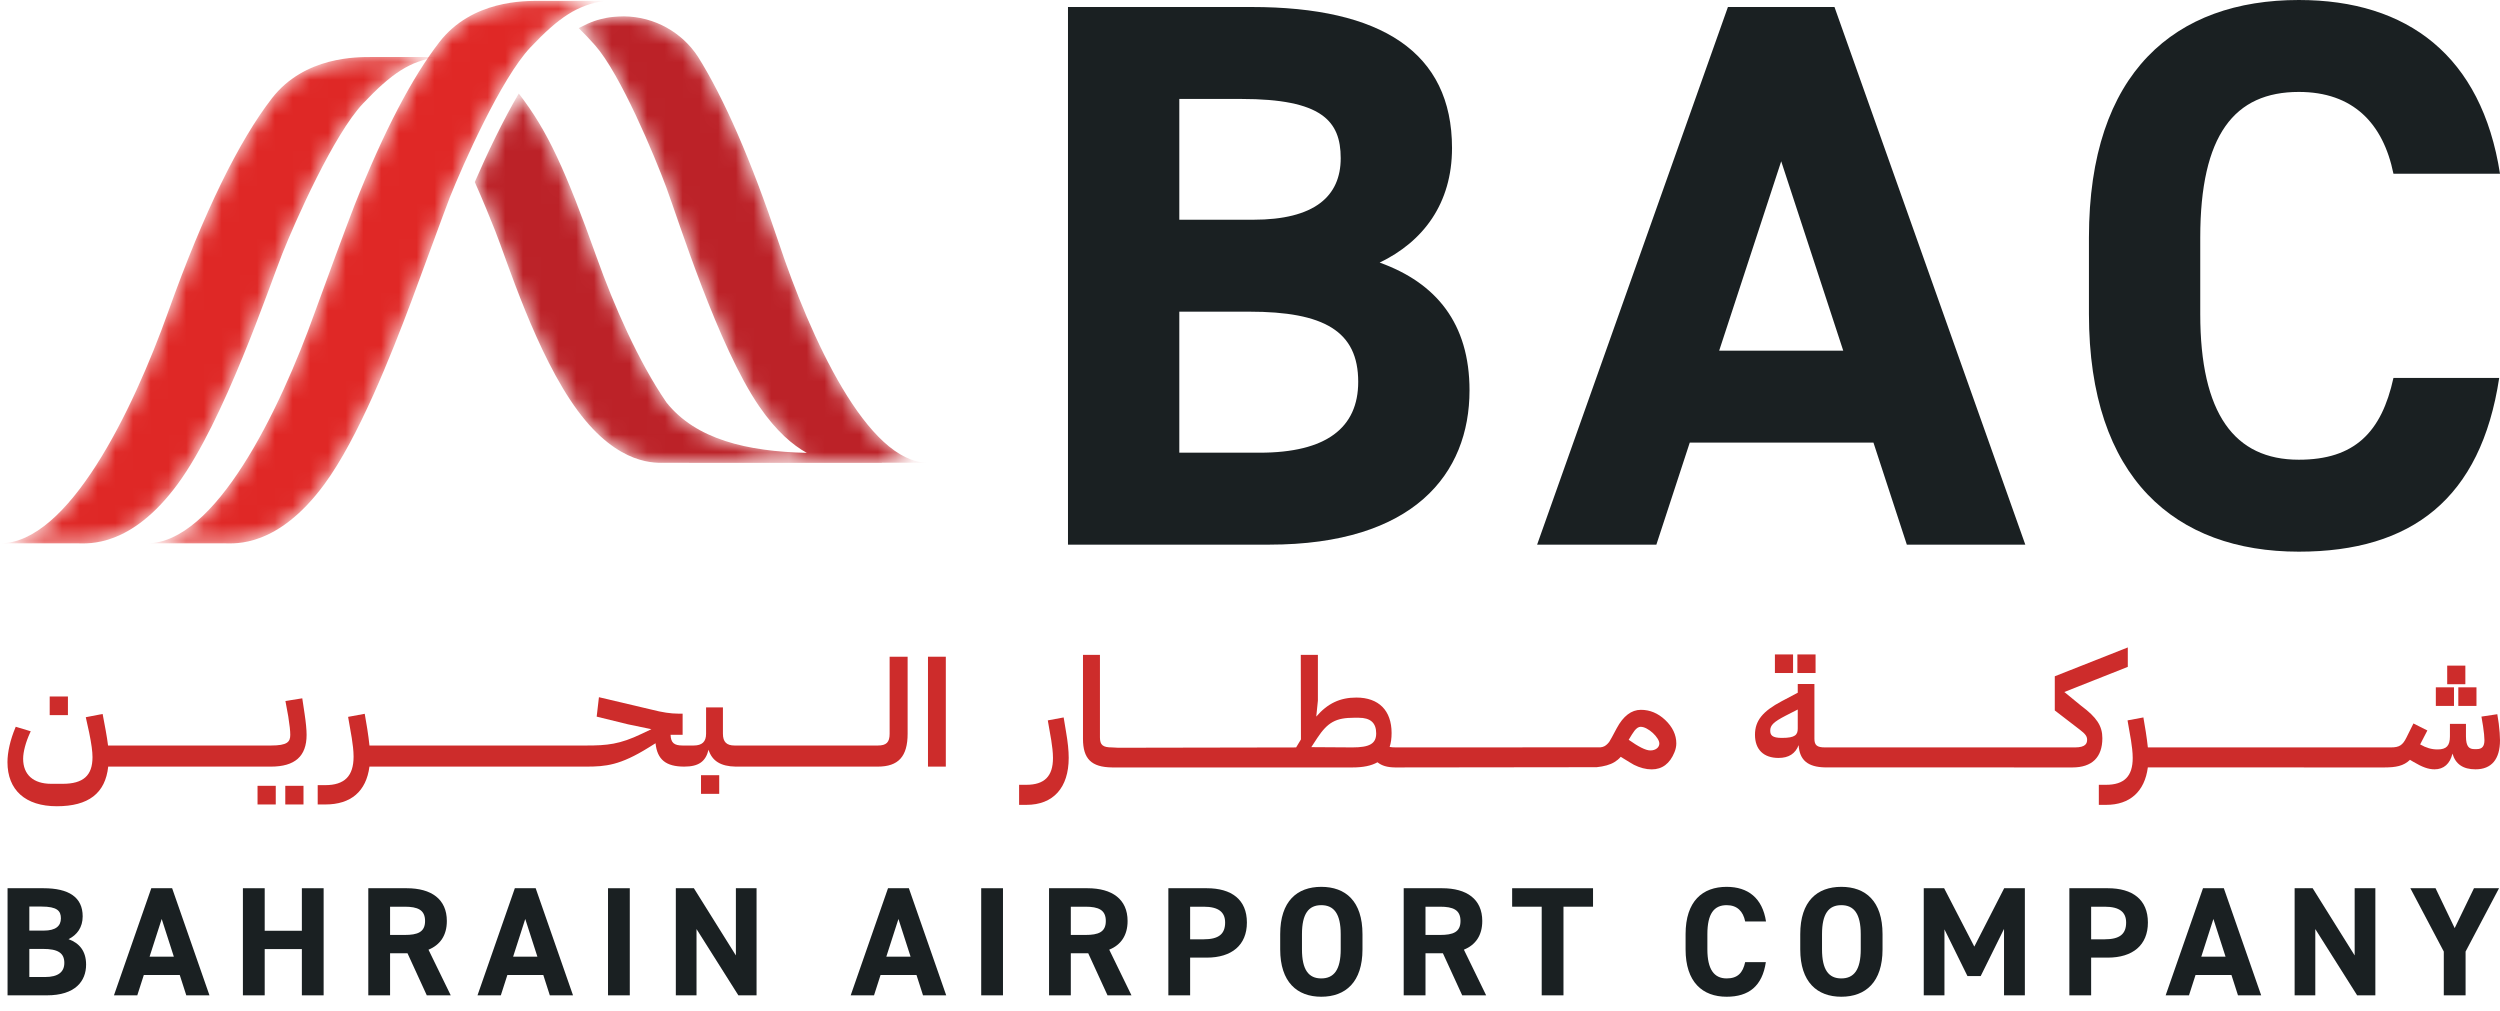 <svg xmlns="http://www.w3.org/2000/svg" width="141" height="57" viewBox="0 0 141 57" fill="none"><g clip-path="url(#clip0_23_184)"><path fill-rule="evenodd" clip-rule="evenodd" d="M1.654 55.104H2.54C3.277 55.104 3.628 54.824 3.628 54.307C3.628 53.738 3.251 53.519 2.426 53.519H1.654V55.104ZM1.654 52.486H2.47C3.145 52.486 3.435 52.224 3.435 51.795C3.435 51.374 3.224 51.13 2.338 51.13H1.654V52.486ZM2.452 50.096C3.882 50.096 4.663 50.604 4.663 51.681C4.663 52.303 4.347 52.731 3.865 52.968C4.488 53.195 4.856 53.651 4.856 54.403C4.856 55.34 4.242 56.137 2.645 56.137H0.426V50.096H2.452Z" fill="#1A2022"></path><path fill-rule="evenodd" clip-rule="evenodd" d="M8.436 53.957H9.805L9.12 51.83L8.436 53.957ZM6.427 56.137L8.533 50.096H9.708L11.814 56.137H10.507L10.138 54.99H8.111L7.743 56.137H6.427Z" fill="#1A2022"></path><path fill-rule="evenodd" clip-rule="evenodd" d="M14.929 52.495H17.025V50.096H18.253V56.137H17.025V53.528H14.929V56.137H13.7V50.096H14.929V52.495Z" fill="#1A2022"></path><path fill-rule="evenodd" clip-rule="evenodd" d="M22.825 52.731C23.553 52.731 23.974 52.574 23.974 51.944C23.974 51.313 23.553 51.138 22.825 51.138H22V52.731H22.825ZM24.071 56.137L22.983 53.764H22V56.137H20.772V50.096H22.939C24.334 50.096 25.202 50.718 25.202 51.944C25.202 52.758 24.825 53.292 24.167 53.563L25.422 56.137H24.071Z" fill="#1A2022"></path><path fill-rule="evenodd" clip-rule="evenodd" d="M28.94 53.957H30.309L29.624 51.83L28.94 53.957ZM26.931 56.137L29.037 50.096H30.212L32.318 56.137H31.01L30.642 54.99H28.615L28.247 56.137H26.931Z" fill="#1A2022"></path><path fill-rule="evenodd" clip-rule="evenodd" d="M34.292 56.137H35.52V50.096H34.292V56.137Z" fill="#1A2022"></path><path fill-rule="evenodd" clip-rule="evenodd" d="M42.67 50.096V56.137H41.644L39.284 52.399V56.137H38.117V50.096H39.135L41.504 53.887V50.096H42.67Z" fill="#1A2022"></path><path fill-rule="evenodd" clip-rule="evenodd" d="M49.988 53.957H51.357L50.672 51.83L49.988 53.957ZM47.979 56.137L50.084 50.096H51.26L53.366 56.137H52.058L51.69 54.99H49.663L49.295 56.137H47.979Z" fill="#1A2022"></path><path fill-rule="evenodd" clip-rule="evenodd" d="M55.34 56.137H56.568V50.096H55.34V56.137Z" fill="#1A2022"></path><path fill-rule="evenodd" clip-rule="evenodd" d="M61.218 52.731C61.947 52.731 62.368 52.574 62.368 51.944C62.368 51.313 61.947 51.138 61.218 51.138H60.394V52.731H61.218ZM62.464 56.137L61.376 53.764H60.394V56.137H59.166V50.096H61.333C62.727 50.096 63.596 50.718 63.596 51.944C63.596 52.758 63.218 53.292 62.561 53.563L63.815 56.137H62.464Z" fill="#1A2022"></path><path fill-rule="evenodd" clip-rule="evenodd" d="M67.886 52.977C68.737 52.977 69.097 52.679 69.097 52.031C69.097 51.453 68.737 51.138 67.886 51.138H67.123V52.977H67.886ZM67.123 54.01V56.137H65.895V50.096H68.062C69.457 50.096 70.325 50.735 70.325 52.031C70.325 53.309 69.465 54.01 68.062 54.01H67.123Z" fill="#1A2022"></path><path fill-rule="evenodd" clip-rule="evenodd" d="M73.431 53.545C73.431 54.701 73.809 55.183 74.519 55.183C75.23 55.183 75.616 54.701 75.616 53.545V52.688C75.616 51.532 75.23 51.051 74.519 51.051C73.809 51.051 73.431 51.532 73.431 52.688V53.545ZM74.519 56.216C73.159 56.216 72.203 55.393 72.203 53.545V52.688C72.203 50.823 73.159 50.018 74.519 50.018C75.888 50.018 76.844 50.823 76.844 52.688V53.545C76.844 55.393 75.888 56.216 74.519 56.216Z" fill="#1A2022"></path><path fill-rule="evenodd" clip-rule="evenodd" d="M81.222 52.731C81.951 52.731 82.372 52.574 82.372 51.944C82.372 51.313 81.951 51.138 81.222 51.138H80.398V52.731H81.222ZM82.468 56.137L81.38 53.764H80.398V56.137H79.169V50.096H81.336C82.731 50.096 83.6 50.718 83.6 51.944C83.6 52.758 83.223 53.292 82.564 53.563L83.819 56.137H82.468Z" fill="#1A2022"></path><path fill-rule="evenodd" clip-rule="evenodd" d="M89.847 50.096V51.138H88.18V56.137H86.952V51.138H85.285V50.096H89.847Z" fill="#1A2022"></path><path fill-rule="evenodd" clip-rule="evenodd" d="M98.428 51.97C98.314 51.401 97.98 51.051 97.383 51.051C96.673 51.051 96.296 51.532 96.296 52.688V53.545C96.296 54.666 96.673 55.183 97.383 55.183C97.998 55.183 98.296 54.876 98.428 54.263H99.594C99.393 55.62 98.629 56.216 97.383 56.216C96.024 56.216 95.067 55.393 95.067 53.545V52.688C95.067 50.823 96.024 50.018 97.383 50.018C98.585 50.018 99.401 50.648 99.603 51.97H98.428Z" fill="#1A2022"></path><path fill-rule="evenodd" clip-rule="evenodd" d="M102.762 53.545C102.762 54.701 103.139 55.183 103.85 55.183C104.56 55.183 104.946 54.701 104.946 53.545V52.688C104.946 51.532 104.56 51.051 103.85 51.051C103.139 51.051 102.762 51.532 102.762 52.688V53.545ZM103.85 56.216C102.49 56.216 101.534 55.393 101.534 53.545V52.688C101.534 50.823 102.49 50.018 103.85 50.018C105.218 50.018 106.175 50.823 106.175 52.688V53.545C106.175 55.393 105.218 56.216 103.85 56.216Z" fill="#1A2022"></path><path fill-rule="evenodd" clip-rule="evenodd" d="M111.351 53.388L113.036 50.096H114.202V56.137H113.027V52.39L111.711 55.051H110.965L109.667 52.416V56.137H108.5V50.096H109.649L111.351 53.388Z" fill="#1A2022"></path><path fill-rule="evenodd" clip-rule="evenodd" d="M118.703 52.977C119.555 52.977 119.914 52.679 119.914 52.031C119.914 51.453 119.555 51.138 118.703 51.138H117.94V52.977H118.703ZM117.94 54.01V56.137H116.712V50.096H118.879C120.274 50.096 121.142 50.735 121.142 52.031C121.142 53.309 120.283 54.01 118.879 54.01H117.94Z" fill="#1A2022"></path><path fill-rule="evenodd" clip-rule="evenodd" d="M124.152 53.957H125.521L124.836 51.83L124.152 53.957ZM122.143 56.137L124.249 50.096H125.424L127.53 56.137H126.222L125.854 54.99H123.828L123.459 56.137H122.143Z" fill="#1A2022"></path><path fill-rule="evenodd" clip-rule="evenodd" d="M133.97 50.096V56.137H132.943L130.583 52.399V56.137H129.417V50.096H130.434L132.803 53.887V50.096H133.97Z" fill="#1A2022"></path><path fill-rule="evenodd" clip-rule="evenodd" d="M137.365 50.096L138.444 52.346L139.532 50.096H140.945L139.059 53.668V56.137H137.83V53.668L135.944 50.096H137.365Z" fill="#1A2022"></path><path fill-rule="evenodd" clip-rule="evenodd" d="M66.513 25.532H71.042C74.809 25.532 76.603 24.126 76.603 21.534C76.603 18.677 74.674 17.578 70.459 17.578H66.513V25.532ZM66.513 12.393H70.683C74.136 12.393 75.616 11.074 75.616 8.921C75.616 6.812 74.54 5.581 70.01 5.581H66.513V12.393ZM70.593 0.395C77.903 0.395 81.894 2.944 81.894 8.35C81.894 11.47 80.28 13.623 77.813 14.81C80.997 15.952 82.881 18.238 82.881 22.017C82.881 26.719 79.742 30.718 71.58 30.718H60.234V0.395H70.593Z" fill="#1A2022"></path><path fill-rule="evenodd" clip-rule="evenodd" d="M96.962 19.776H103.958L100.46 9.097L96.962 19.776ZM86.693 30.718L97.455 0.395H103.465L114.227 30.718H107.545L105.662 24.961H95.303L93.419 30.718H86.693Z" fill="#1A2022"></path><path fill-rule="evenodd" clip-rule="evenodd" d="M134.991 9.8C134.408 6.943 132.704 5.185 129.654 5.185C126.022 5.185 124.094 7.603 124.094 13.403V17.71C124.094 23.335 126.022 25.928 129.654 25.928C132.793 25.928 134.318 24.39 134.991 21.314H140.955C139.924 28.125 136.022 31.114 129.654 31.114C122.704 31.114 117.816 26.983 117.816 17.71V13.403C117.816 4.043 122.704 0 129.654 0C135.798 0 139.968 3.164 141 9.8H134.991Z" fill="#1A2022"></path><path fill-rule="evenodd" clip-rule="evenodd" d="M17.048 39.385L16.098 39.536L16.259 40.414C16.337 40.911 16.371 41.22 16.371 41.446C16.371 41.845 16.203 42.047 15.282 42.047H6.094C6.066 41.802 6.019 41.529 5.965 41.215L5.788 40.267L4.838 40.451L5.031 41.329C5.159 41.959 5.217 42.383 5.217 42.702C5.217 43.743 4.697 44.207 3.531 44.207H2.887C1.882 44.207 1.305 43.692 1.305 42.795C1.305 42.402 1.453 41.849 1.7 41.317L1.734 41.245L0.888 40.989L0.864 41.047C0.582 41.717 0.421 42.422 0.421 42.982C0.421 44.564 1.435 45.472 3.205 45.472C4.992 45.472 5.941 44.741 6.103 43.237H15.282C16.635 43.237 17.292 42.652 17.292 41.446C17.292 41.158 17.253 40.749 17.18 40.263L17.048 39.385Z" fill="#CD2C2B"></path><path fill-rule="evenodd" clip-rule="evenodd" d="M50.175 41.381C50.175 41.867 49.994 42.047 49.507 42.047H41.432C40.976 42.047 40.773 41.842 40.773 41.381V39.897H39.823V41.381C39.823 41.836 39.599 42.047 39.118 42.047H38.505C38.022 42.047 37.836 41.898 37.82 41.441H38.5V40.25H38.262C37.833 40.25 37.335 40.175 36.739 40.02L33.78 39.322L33.653 40.418L35.421 40.852L36.74 41.126L36.198 41.384C34.953 41.982 34.25 42.047 33.047 42.047H20.838C20.81 41.764 20.766 41.449 20.714 41.109L20.571 40.258L19.633 40.431L19.84 41.624C19.893 41.968 19.942 42.334 19.942 42.675C19.942 43.771 19.433 44.282 18.341 44.282H17.918V45.372H18.35C19.795 45.372 20.653 44.635 20.837 43.237H33.047C34.171 43.237 34.971 43.164 36.592 42.156L36.972 41.919C37.069 42.841 37.557 43.236 38.589 43.237C39.402 43.236 39.799 42.954 39.961 42.286C40.16 42.919 40.651 43.223 41.492 43.237L49.507 43.237C50.671 43.237 51.19 42.665 51.19 41.381V37.039H50.175V41.381Z" fill="#CD2C2B"></path><path fill-rule="evenodd" clip-rule="evenodd" d="M52.338 43.237H53.344V37.039H52.338V43.237Z" fill="#CD2C2B"></path><path fill-rule="evenodd" clip-rule="evenodd" d="M16.09 45.372H17.117V44.32H16.09V45.372Z" fill="#CD2C2B"></path><path fill-rule="evenodd" clip-rule="evenodd" d="M14.525 45.372H15.553V44.32H14.525V45.372Z" fill="#CD2C2B"></path><path fill-rule="evenodd" clip-rule="evenodd" d="M2.803 40.333H3.831V39.282H2.803V40.333Z" fill="#CD2C2B"></path><path fill-rule="evenodd" clip-rule="evenodd" d="M39.537 44.773H40.564V43.721H39.537V44.773Z" fill="#CD2C2B"></path><path fill-rule="evenodd" clip-rule="evenodd" d="M59.99 40.463L59.096 40.63L59.292 41.758C59.34 42.067 59.388 42.426 59.388 42.75C59.388 43.782 58.909 44.263 57.881 44.263H57.477V45.394H57.89C59.406 45.394 60.275 44.427 60.275 42.741C60.275 42.337 60.224 41.843 60.124 41.271L59.99 40.463Z" fill="#CD2C2B"></path><path fill-rule="evenodd" clip-rule="evenodd" d="M101.393 41.089C101.393 41.439 101.256 41.618 100.503 41.618C99.949 41.618 99.841 41.466 99.841 41.204C99.841 40.903 100.034 40.716 100.702 40.369L101.393 40.016V41.089ZM117.376 39.805L116.428 39.029L120.008 37.612V36.515L115.89 38.142V40.069L117.3 41.153C117.616 41.394 117.713 41.527 117.713 41.722C117.713 41.922 117.635 42.154 117.033 42.154H102.925C102.483 42.154 102.333 42.031 102.333 41.669V38.577H101.393V39.07L100.497 39.543C99.406 40.12 98.981 40.653 98.981 41.441C98.981 42.272 99.465 42.748 100.309 42.748C100.886 42.748 101.256 42.507 101.443 42.027C101.494 42.874 101.964 43.263 102.936 43.281L116.884 43.284C117.989 43.284 118.573 42.714 118.573 41.634C118.573 40.943 118.259 40.463 117.376 39.805Z" fill="#CD2C2B"></path><path fill-rule="evenodd" clip-rule="evenodd" d="M140.929 40.806L140.848 40.281L139.953 40.416L140.043 40.95C140.094 41.288 140.122 41.572 140.122 41.748C140.122 42.096 139.989 42.25 139.689 42.25H139.557C139.271 42.25 139.08 42.128 139.08 41.528V40.827H138.176V41.528C138.176 42.06 137.981 42.268 137.479 42.268C137.141 42.268 136.839 42.181 136.5 41.987L136.496 41.985L136.903 41.199L136.118 40.803L135.726 41.594C135.51 42.033 135.321 42.154 134.846 42.154H121.139C121.112 41.887 121.071 41.591 121.022 41.271L120.887 40.463L119.993 40.63L120.189 41.759C120.237 42.067 120.285 42.426 120.285 42.75C120.285 43.782 119.807 44.263 118.778 44.263H118.374V45.394H118.787C120.126 45.394 120.959 44.645 121.138 43.282L134.487 43.284C135.117 43.282 135.561 43.207 135.923 42.854L136.114 42.967C136.615 43.267 136.962 43.39 137.311 43.39C137.828 43.39 138.181 43.077 138.319 42.503C138.492 43.099 138.919 43.39 139.619 43.39C140.522 43.39 141 42.822 141 41.748C141 41.503 140.975 41.178 140.929 40.806Z" fill="#CD2C2B"></path><path fill-rule="evenodd" clip-rule="evenodd" d="M100.105 37.958H101.129V36.91H100.105V37.958Z" fill="#CD2C2B"></path><path fill-rule="evenodd" clip-rule="evenodd" d="M101.373 37.958H102.398V36.91H101.373V37.958Z" fill="#CD2C2B"></path><path fill-rule="evenodd" clip-rule="evenodd" d="M137.381 39.814H138.405V38.765H137.381V39.814Z" fill="#CD2C2B"></path><path fill-rule="evenodd" clip-rule="evenodd" d="M138.649 39.814H139.673V38.765H138.649V39.814Z" fill="#CD2C2B"></path><path fill-rule="evenodd" clip-rule="evenodd" d="M138.022 38.59H139.046V37.541H138.022V38.59Z" fill="#CD2C2B"></path><path fill-rule="evenodd" clip-rule="evenodd" d="M93.551 42.085C93.527 42.134 93.494 42.174 93.45 42.209C93.406 42.245 93.351 42.273 93.288 42.294C93.225 42.315 93.156 42.325 93.078 42.325C92.949 42.325 92.777 42.272 92.569 42.167C92.362 42.062 92.124 41.913 91.858 41.724C91.923 41.614 91.984 41.514 92.04 41.425C92.105 41.323 92.153 41.254 92.185 41.214C92.301 41.066 92.417 40.992 92.529 40.992C92.633 40.992 92.747 41.024 92.868 41.089C92.994 41.155 93.112 41.24 93.219 41.339C93.329 41.44 93.418 41.547 93.487 41.656C93.553 41.76 93.586 41.854 93.586 41.937C93.586 41.99 93.575 42.039 93.551 42.085ZM76.277 42.154L73.957 42.139L74.291 41.628C74.878 40.738 75.343 40.481 76.365 40.481H76.629C77.294 40.481 77.617 40.769 77.617 41.361C77.617 41.939 77.253 42.154 76.277 42.154ZM92.548 40.034C92.011 40.034 91.552 40.384 91.182 41.075L90.903 41.596C90.835 41.721 90.789 41.801 90.764 41.836C90.681 41.947 90.591 42.03 90.496 42.083C90.435 42.118 90.359 42.139 90.266 42.15L78.734 42.154C78.585 42.154 78.475 42.146 78.376 42.128C78.449 41.907 78.486 41.644 78.486 41.344C78.486 40.071 77.761 39.342 76.497 39.342C75.576 39.342 74.874 39.674 74.237 40.416L74.329 39.516V36.934H73.364L73.373 41.704L73.101 42.155L63.068 42.173L62.708 42.154C62.2 42.154 62.037 42.017 62.037 41.59V36.934H61.08V41.669C61.08 42.8 61.556 43.27 62.719 43.283V43.284H76.277C76.882 43.284 77.344 43.189 77.689 42.992C77.94 43.189 78.232 43.275 78.667 43.283V43.284L90.053 43.27C90.469 43.227 90.809 43.133 91.059 42.98C91.165 42.916 91.305 42.809 91.408 42.684C91.617 42.815 91.785 42.918 91.915 42.994C92.054 43.074 92.132 43.121 92.158 43.137C92.322 43.219 92.489 43.282 92.655 43.326C92.822 43.37 92.991 43.393 93.156 43.393C93.748 43.393 94.18 43.068 94.44 42.426C94.509 42.258 94.544 42.09 94.544 41.927C94.544 41.446 94.333 41.001 93.916 40.605C93.513 40.226 93.053 40.034 92.548 40.034Z" fill="#CD2C2B"></path><mask id="mask0_23_184" style="mask-type:luminance" maskUnits="userSpaceOnUse" x="0" y="3" width="25" height="28"><path d="M24.633 3.216C24.633 3.216 21.809 3.216 20.994 3.216C20.179 3.216 17.181 3.162 15.334 5.547C13.488 7.932 11.502 11.943 9.488 17.581C7.474 23.218 3.857 30.645 0 30.645C0 30.645 3.83 30.645 4.4 30.645C4.971 30.645 7.378 30.889 10.013 27.311C12.647 23.733 15.18 16.171 15.925 14.301C16.671 12.431 18.828 7.58 20.468 5.845C22.107 4.11 23.13 3.46 24.633 3.216Z" fill="white"></path></mask><g mask="url(#mask0_23_184)"><path d="M24.633 3.216C24.633 3.216 21.809 3.216 20.994 3.216C20.179 3.216 17.181 3.162 15.334 5.547C13.488 7.932 11.502 11.943 9.488 17.581C7.474 23.218 3.857 30.645 0 30.645C0 30.645 3.83 30.645 4.4 30.645C4.971 30.645 7.378 30.889 10.013 27.311C12.647 23.733 15.18 16.171 15.925 14.301C16.671 12.431 18.828 7.58 20.468 5.845C22.107 4.11 23.13 3.46 24.633 3.216Z" fill="url(#paint0_linear_23_184)"></path></g><mask id="mask1_23_184" style="mask-type:luminance" maskUnits="userSpaceOnUse" x="8" y="0" width="27" height="31"><path d="M34.077 0.049C34.077 0.049 31.252 0.049 30.437 0.049C29.622 0.049 26.624 -0.005 24.777 2.38C23.256 4.345 21.64 7.415 19.991 11.589C19.639 12.48 18.124 16.589 17.769 17.581C15.755 23.218 12.138 30.645 8.281 30.645C8.281 30.645 12.111 30.645 12.682 30.645C13.252 30.645 15.66 30.889 18.294 27.311C20.204 24.717 22.061 20.027 23.222 16.932C23.662 15.759 25.163 11.649 25.369 11.134C26.114 9.264 28.272 4.413 29.911 2.678C31.551 0.943 32.573 0.293 34.077 0.049Z" fill="white"></path></mask><g mask="url(#mask1_23_184)"><path d="M34.077 0.049C34.077 0.049 31.252 0.049 30.437 0.049C29.622 0.049 26.624 -0.005 24.777 2.38C23.256 4.345 21.64 7.415 19.991 11.589C19.639 12.48 18.124 16.589 17.769 17.581C15.755 23.218 12.138 30.645 8.281 30.645C8.281 30.645 12.111 30.645 12.682 30.645C13.252 30.645 15.66 30.889 18.294 27.311C20.204 24.717 22.061 20.027 23.222 16.932C23.662 15.759 25.163 11.649 25.369 11.134C26.114 9.264 28.272 4.413 29.911 2.678C31.551 0.943 32.573 0.293 34.077 0.049Z" fill="url(#paint1_linear_23_184)"></path></g><mask id="mask2_23_184" style="mask-type:luminance" maskUnits="userSpaceOnUse" x="26" y="0" width="27" height="27"><path d="M43.921 13.691C42.361 9.015 40.82 5.518 39.364 3.198C38.475 1.839 36.934 0.941 35.191 0.922C34.759 0.928 34.409 0.966 34.232 1.002C33.702 1.11 33.361 1.205 32.639 1.586C32.923 1.858 33.223 2.171 33.554 2.546C35.008 4.193 36.922 8.801 37.583 10.576C38.245 12.353 40.491 19.534 42.828 22.931C43.788 24.326 44.71 25.103 45.503 25.542C42.14 25.462 39.247 24.788 37.584 22.694C35.994 20.368 34.626 17.235 33.668 14.558C31.886 9.577 30.893 7.383 29.259 5.276C28.376 6.776 27.457 8.699 26.778 10.267C27.266 11.365 27.675 12.38 27.926 13.01C28.586 14.663 30.246 19.994 32.578 23.155C34.908 26.316 37.039 26.101 37.544 26.101C37.705 26.101 38.222 26.101 38.852 26.101L38.855 26.104H49.739C49.739 26.104 49.74 26.102 49.74 26.097C50.978 26.097 52.338 26.097 52.338 26.097C48.916 26.097 45.708 19.045 43.921 13.691Z" fill="white"></path></mask><g mask="url(#mask2_23_184)"><path d="M43.921 13.691C42.361 9.015 40.82 5.518 39.364 3.198C38.475 1.839 36.934 0.941 35.191 0.922C34.759 0.928 34.409 0.966 34.232 1.002C33.702 1.11 33.361 1.205 32.639 1.586C32.923 1.858 33.223 2.171 33.554 2.546C35.008 4.193 36.922 8.801 37.583 10.576C38.245 12.353 40.491 19.534 42.828 22.931C43.788 24.326 44.71 25.103 45.503 25.542C42.14 25.462 39.247 24.788 37.584 22.694C35.994 20.368 34.626 17.235 33.668 14.558C31.886 9.577 30.893 7.383 29.259 5.276C28.376 6.776 27.457 8.699 26.778 10.267C27.266 11.365 27.675 12.38 27.926 13.01C28.586 14.663 30.246 19.994 32.578 23.155C34.908 26.316 37.039 26.101 37.544 26.101C37.705 26.101 38.222 26.101 38.852 26.101L38.855 26.104H49.739C49.739 26.104 49.74 26.102 49.74 26.097C50.978 26.097 52.338 26.097 52.338 26.097C48.916 26.097 45.708 19.045 43.921 13.691Z" fill="url(#paint2_linear_23_184)"></path></g></g><defs><linearGradient id="paint0_linear_23_184" x1="308.822" y1="3269.6" x2="1764.88" y2="858.527" gradientUnits="userSpaceOnUse"><stop stop-color="#B12029"></stop><stop offset="0.117" stop-color="#BB2228"></stop><stop offset="0.414" stop-color="#CF2527"></stop><stop offset="0.71" stop-color="#DC2826"></stop><stop offset="1" stop-color="#E02826"></stop></linearGradient><linearGradient id="paint1_linear_23_184" x1="446.338" y1="3643.49" x2="1941.13" y2="1006.92" gradientUnits="userSpaceOnUse"><stop stop-color="#B12029"></stop><stop offset="0.117" stop-color="#BB2228"></stop><stop offset="0.414" stop-color="#CF2527"></stop><stop offset="0.71" stop-color="#DC2826"></stop><stop offset="1" stop-color="#E02826"></stop></linearGradient><linearGradient id="paint2_linear_23_184" x1="-114.586" y1="-1353.87" x2="1156.82" y2="1518.15" gradientUnits="userSpaceOnUse"><stop stop-color="#B12029"></stop><stop offset="0.277" stop-color="#B62128"></stop><stop offset="0.601" stop-color="#C42328"></stop><stop offset="0.947" stop-color="#DB2826"></stop><stop offset="1" stop-color="#E02826"></stop></linearGradient><clipPath id="clip0_23_184"><rect width="141" height="56.216" fill="white"></rect></clipPath></defs></svg>